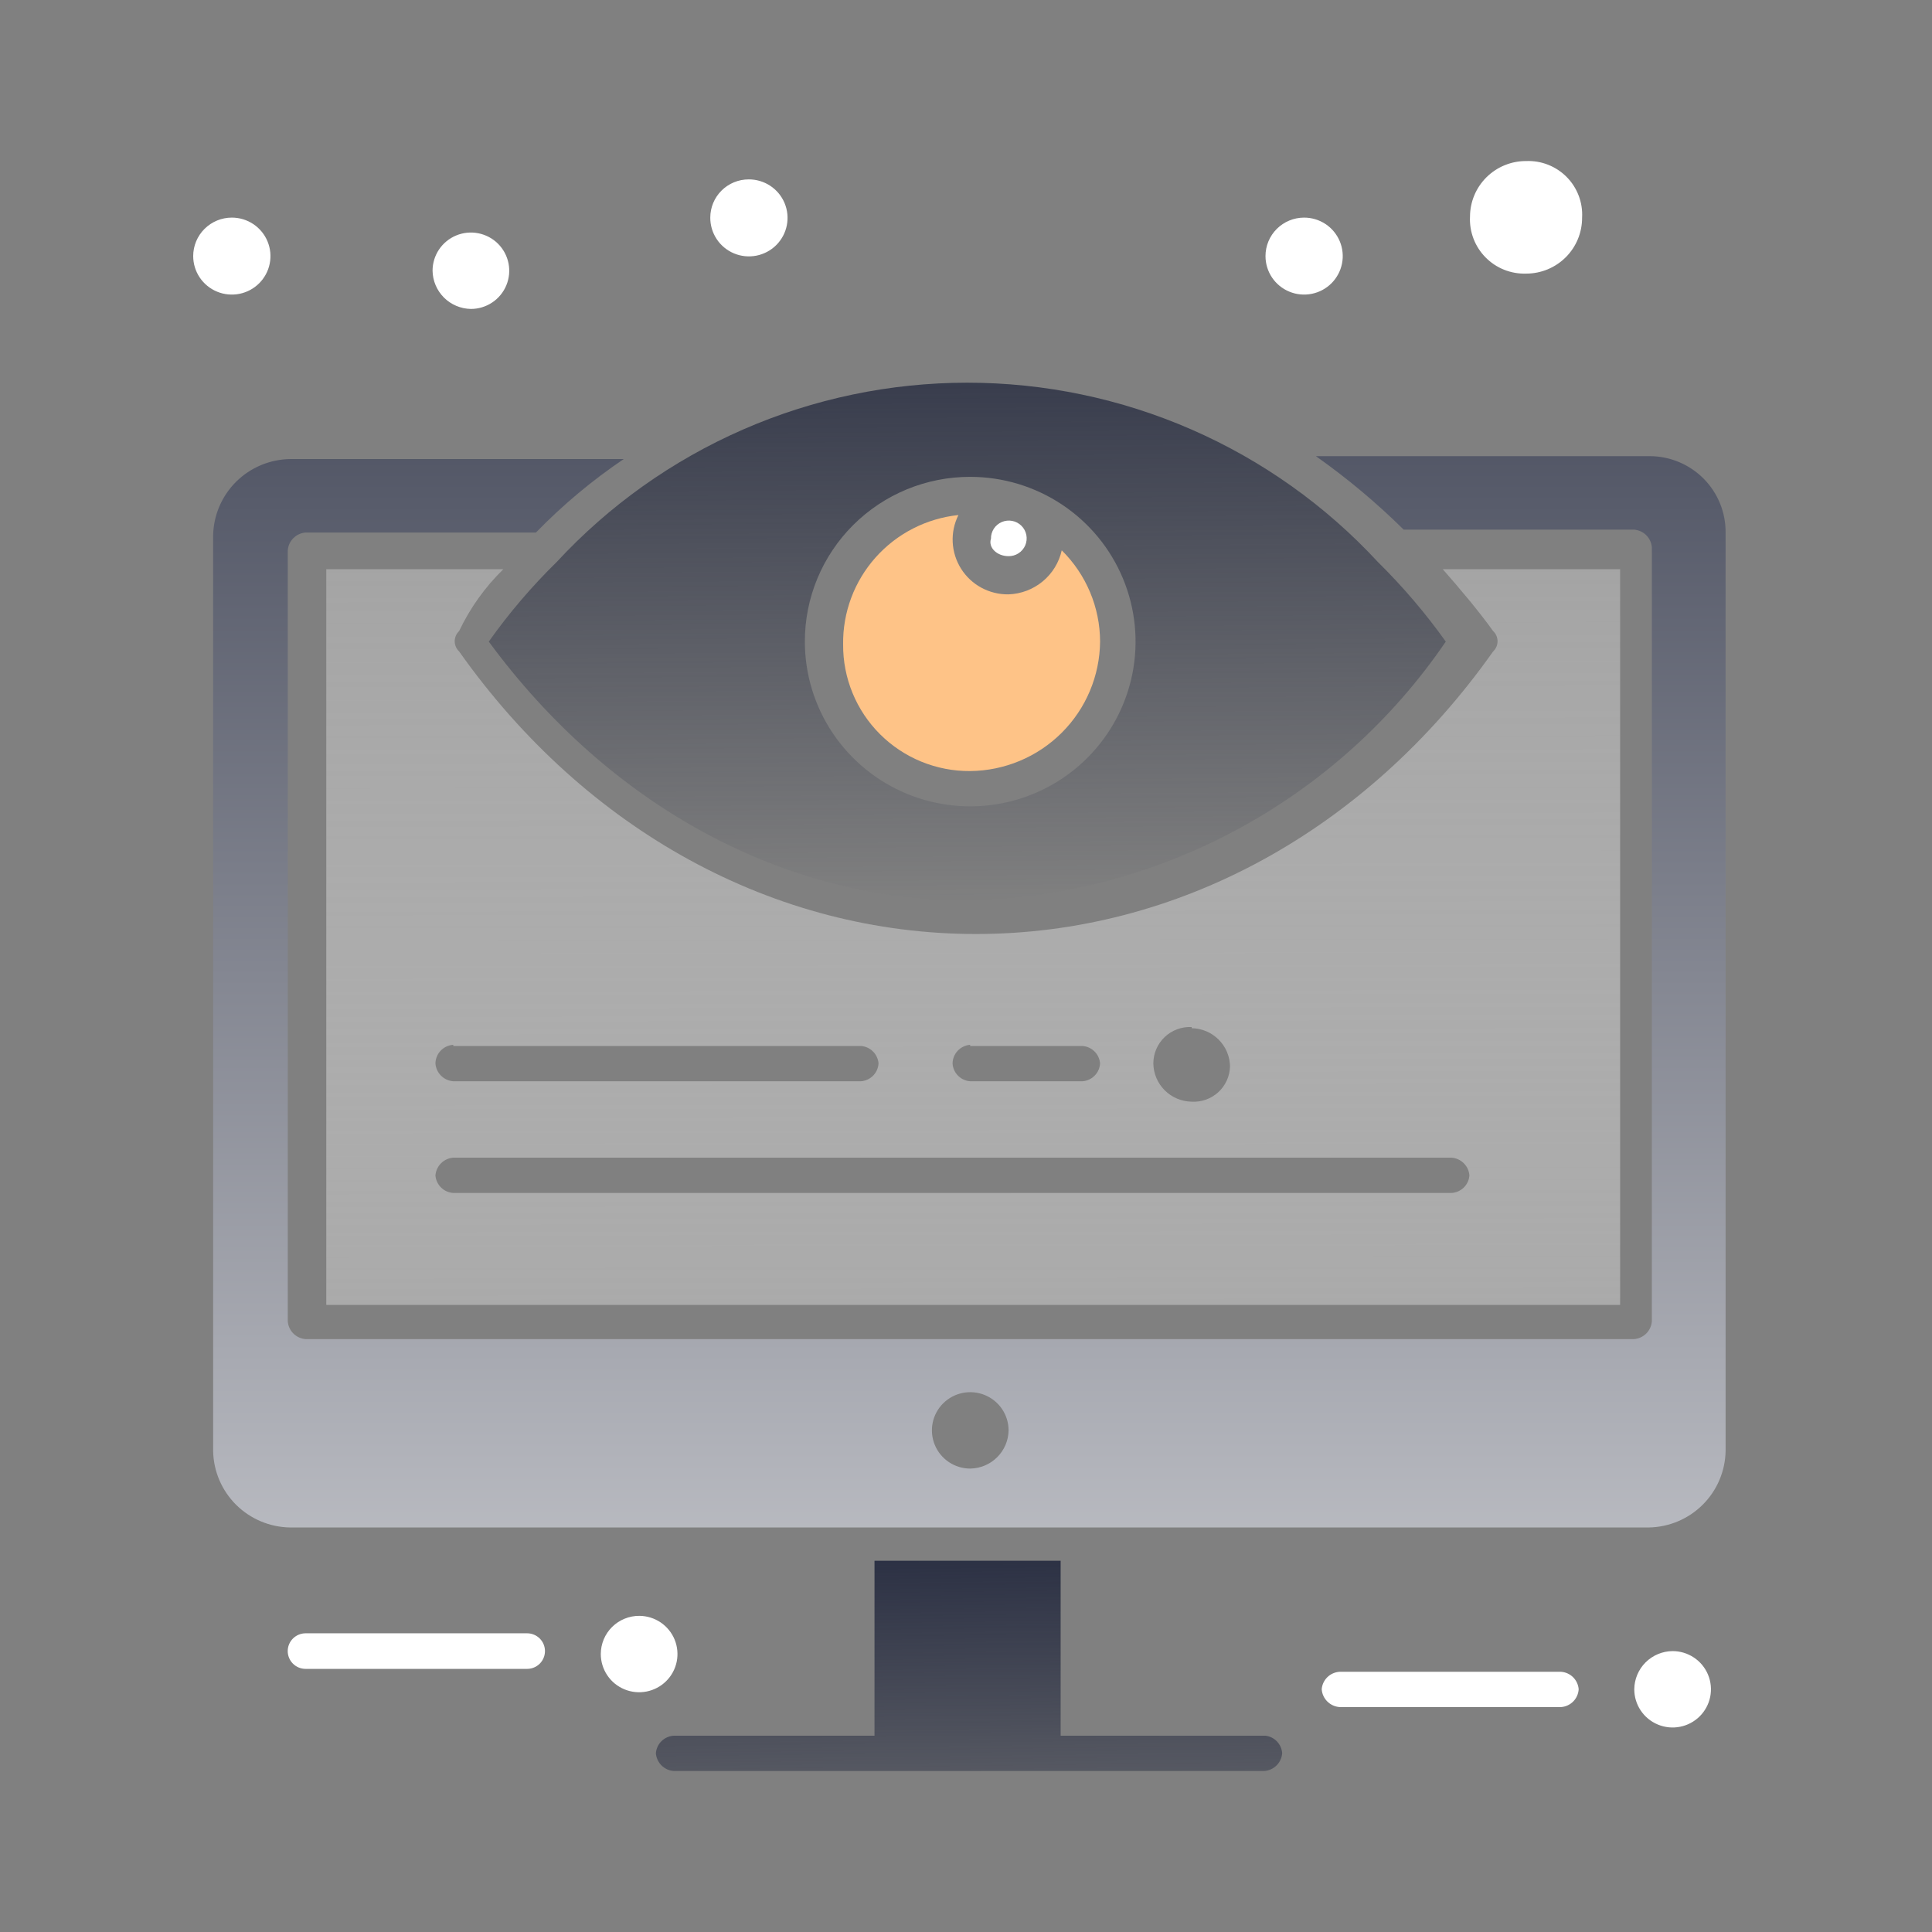 <svg width="120" height="120" viewBox="0 0 120 120" fill="none" xmlns="http://www.w3.org/2000/svg">
<rect x="0" y="0" width="120" height="120" fill="#808080" stroke="none"/>
<path d="M62.642 34.544C62.862 34.547 63.079 34.485 63.264 34.365C63.449 34.245 63.594 34.072 63.681 33.87C63.767 33.667 63.79 33.444 63.748 33.228C63.706 33.012 63.6 32.813 63.444 32.658C63.288 32.502 63.088 32.396 62.871 32.354C62.655 32.312 62.43 32.336 62.227 32.422C62.024 32.507 61.851 32.652 61.73 32.836C61.61 33.021 61.547 33.237 61.551 33.457C61.369 34 61.914 34.544 62.642 34.544Z" fill="white"/>
<path d="M60.257 47.892C62.392 47.873 64.434 47.02 65.943 45.516C67.453 44.012 68.309 41.978 68.328 39.851C68.326 38.796 68.114 37.752 67.705 36.779C67.296 35.807 66.699 34.924 65.947 34.182C65.778 34.939 65.361 35.618 64.762 36.113C64.163 36.608 63.416 36.891 62.638 36.917C62.052 36.925 61.473 36.783 60.957 36.505C60.441 36.226 60.006 35.819 59.694 35.324C59.382 34.829 59.203 34.263 59.174 33.679C59.145 33.095 59.268 32.513 59.53 31.99C57.544 32.198 55.708 33.138 54.383 34.626C53.058 36.114 52.339 38.042 52.368 40.032C52.361 41.066 52.56 42.091 52.954 43.048C53.348 44.005 53.928 44.875 54.663 45.606C55.397 46.337 56.269 46.916 57.23 47.309C58.19 47.701 59.219 47.9 60.257 47.892Z" fill="#FEC387"/>
<path d="M94.795 16.994C95.252 16.994 95.705 16.904 96.128 16.729C96.55 16.554 96.934 16.297 97.257 15.974C97.579 15.651 97.834 15.268 98.008 14.846C98.181 14.424 98.269 13.972 98.267 13.516C98.293 13.053 98.221 12.589 98.056 12.155C97.891 11.72 97.638 11.325 97.311 10.995C96.984 10.664 96.591 10.405 96.158 10.234C95.725 10.063 95.26 9.984 94.795 10.003C94.338 10 93.884 10.088 93.461 10.261C93.037 10.434 92.653 10.688 92.328 11.009C92.004 11.331 91.746 11.713 91.571 12.134C91.395 12.555 91.305 13.006 91.305 13.462C91.282 13.927 91.356 14.392 91.523 14.827C91.689 15.262 91.945 15.659 92.273 15.99C92.601 16.322 92.994 16.583 93.428 16.756C93.862 16.928 94.328 17.009 94.795 16.994Z" fill="white"/>
<path d="M31.263 35.355H20.266V81.051H100.629V35.355H89.613C90.722 36.623 91.813 37.909 92.74 39.195C92.827 39.276 92.896 39.375 92.944 39.484C92.991 39.593 93.015 39.71 93.015 39.829C93.015 39.948 92.991 40.065 92.944 40.174C92.896 40.283 92.827 40.382 92.74 40.463C84.851 51.62 73.108 58.013 60.62 58.013C48.132 58.013 36.407 51.62 28.518 40.463C28.431 40.382 28.362 40.283 28.315 40.174C28.267 40.065 28.243 39.948 28.243 39.829C28.243 39.71 28.267 39.593 28.315 39.484C28.362 39.375 28.431 39.276 28.518 39.195C29.198 37.763 30.127 36.463 31.263 35.355ZM90.159 71.905C90.446 71.926 90.716 72.049 90.919 72.252C91.123 72.455 91.247 72.724 91.268 73.01C91.246 73.294 91.122 73.561 90.918 73.76C90.714 73.96 90.444 74.08 90.159 74.096H28.155C27.869 74.08 27.599 73.96 27.396 73.76C27.192 73.561 27.067 73.294 27.046 73.01C27.067 72.724 27.191 72.455 27.394 72.252C27.598 72.049 27.868 71.926 28.155 71.905H90.159ZM74.017 63.863C74.646 63.873 75.246 64.126 75.69 64.569C76.135 65.011 76.389 65.609 76.398 66.236C76.391 66.537 76.324 66.834 76.199 67.109C76.075 67.383 75.896 67.63 75.674 67.835C75.452 68.039 75.191 68.197 74.906 68.299C74.621 68.401 74.319 68.445 74.017 68.427C73.388 68.418 72.788 68.165 72.344 67.722C71.899 67.279 71.645 66.681 71.636 66.055C71.635 65.748 71.698 65.445 71.819 65.162C71.939 64.88 72.117 64.626 72.339 64.414C72.562 64.203 72.826 64.038 73.114 63.931C73.402 63.824 73.71 63.776 74.017 63.791V63.863ZM60.257 64.968H67.237C67.519 64.989 67.784 65.11 67.985 65.31C68.185 65.509 68.306 65.773 68.327 66.055C68.311 66.339 68.191 66.608 67.99 66.811C67.79 67.014 67.522 67.138 67.237 67.159H60.257C59.971 67.138 59.704 67.014 59.503 66.811C59.302 66.608 59.183 66.339 59.166 66.055C59.169 65.761 59.283 65.479 59.485 65.264C59.687 65.05 59.962 64.918 60.257 64.896V64.968ZM28.155 64.968H53.476C53.758 64.989 54.024 65.11 54.224 65.31C54.424 65.509 54.546 65.773 54.567 66.055C54.55 66.339 54.43 66.608 54.23 66.811C54.029 67.014 53.761 67.138 53.476 67.159H28.155C27.868 67.139 27.598 67.016 27.394 66.813C27.191 66.61 27.067 66.341 27.046 66.055C27.05 65.758 27.166 65.473 27.372 65.258C27.578 65.043 27.857 64.914 28.155 64.896V64.968Z" fill="url(#paint0_linear_4682_10744)"/>
<path d="M29.248 19.189C29.719 19.189 30.18 19.049 30.571 18.789C30.963 18.528 31.268 18.157 31.448 17.724C31.629 17.29 31.676 16.813 31.584 16.353C31.492 15.893 31.265 15.47 30.932 15.138C30.599 14.806 30.175 14.581 29.713 14.489C29.251 14.397 28.772 14.444 28.337 14.624C27.902 14.804 27.53 15.108 27.268 15.498C27.007 15.888 26.867 16.347 26.867 16.816C26.877 17.442 27.131 18.04 27.575 18.483C28.02 18.926 28.62 19.179 29.248 19.189Z" fill="white"/>
<path d="M34.577 34.907C33.026 36.426 31.614 38.081 30.359 39.851C37.885 50.084 48.701 55.934 60.08 55.934C65.963 55.813 71.731 54.289 76.902 51.491C82.072 48.693 86.495 44.702 89.8 39.851C88.54 38.086 87.129 36.431 85.583 34.907C82.335 31.395 78.392 28.593 74.002 26.676C69.613 24.759 64.873 23.77 60.08 23.77C55.287 23.77 50.547 24.759 46.157 26.676C41.768 28.593 37.825 31.395 34.577 34.907ZM60.262 29.618C62.293 29.618 64.279 30.218 65.968 31.343C67.656 32.467 68.973 34.065 69.75 35.935C70.528 37.805 70.731 39.863 70.335 41.848C69.938 43.833 68.96 45.656 67.524 47.087C66.088 48.518 64.258 49.493 62.265 49.888C60.273 50.282 58.208 50.08 56.331 49.305C54.455 48.531 52.851 47.219 51.722 45.536C50.594 43.854 49.991 41.875 49.991 39.851C49.989 38.507 50.253 37.175 50.768 35.932C51.283 34.69 52.04 33.561 52.994 32.61C53.948 31.659 55.081 30.906 56.328 30.392C57.576 29.879 58.912 29.616 60.262 29.618Z" fill="url(#paint1_linear_4682_10744)"/>
<path d="M102.472 28.332H81.732C83.672 29.702 85.496 31.228 87.185 32.896H101.491C101.778 32.917 102.048 33.04 102.252 33.243C102.455 33.446 102.579 33.715 102.6 34.001V82.069C102.579 82.355 102.455 82.624 102.252 82.827C102.048 83.03 101.778 83.153 101.491 83.174H18.982C18.695 83.153 18.425 83.03 18.222 82.827C18.018 82.624 17.895 82.355 17.874 82.069V34.182C17.895 33.896 18.018 33.627 18.222 33.424C18.425 33.221 18.695 33.098 18.982 33.077H33.288C34.943 31.373 36.771 29.843 38.742 28.513H18.019C16.76 28.532 15.557 29.037 14.665 29.922C13.774 30.808 13.262 32.004 13.238 33.258V90.129C13.262 91.383 13.774 92.579 14.665 93.465C15.557 94.35 16.76 94.856 18.019 94.874H102.418C103.674 94.851 104.872 94.344 105.76 93.459C106.648 92.574 107.157 91.38 107.18 90.129V33.077C107.185 32.457 107.067 31.843 106.833 31.268C106.599 30.694 106.253 30.171 105.816 29.73C105.378 29.29 104.858 28.939 104.284 28.699C103.71 28.459 103.095 28.334 102.472 28.332ZM60.264 91.216C59.793 91.216 59.333 91.077 58.941 90.816C58.549 90.555 58.244 90.185 58.064 89.751C57.884 89.317 57.837 88.841 57.928 88.38C58.02 87.92 58.247 87.497 58.58 87.165C58.913 86.834 59.337 86.608 59.799 86.516C60.261 86.424 60.74 86.472 61.175 86.651C61.61 86.831 61.982 87.135 62.244 87.525C62.505 87.915 62.645 88.374 62.645 88.843C62.636 89.469 62.382 90.067 61.937 90.51C61.493 90.953 60.892 91.206 60.264 91.216Z" fill="url(#paint2_linear_4682_10744)"/>
<path d="M39.716 100.363C40.186 100.367 40.645 100.509 41.034 100.772C41.423 101.035 41.725 101.407 41.903 101.84C42.08 102.274 42.125 102.751 42.031 103.21C41.937 103.669 41.709 104.09 41.375 104.42C41.041 104.75 40.617 104.974 40.156 105.064C39.694 105.154 39.216 105.106 38.782 104.926C38.348 104.746 37.977 104.442 37.717 104.052C37.456 103.662 37.316 103.204 37.316 102.736C37.316 102.423 37.379 102.113 37.499 101.824C37.62 101.535 37.797 101.272 38.02 101.052C38.243 100.831 38.508 100.657 38.799 100.539C39.09 100.421 39.402 100.361 39.716 100.363Z" fill="white"/>
<path d="M81.001 13.516C81.476 13.516 81.939 13.656 82.334 13.918C82.729 14.181 83.036 14.555 83.218 14.992C83.399 15.428 83.447 15.909 83.354 16.373C83.262 16.837 83.033 17.262 82.698 17.597C82.362 17.931 81.935 18.159 81.469 18.251C81.004 18.343 80.521 18.296 80.083 18.115C79.644 17.934 79.27 17.628 79.006 17.235C78.742 16.841 78.602 16.379 78.602 15.906C78.602 15.272 78.854 14.664 79.304 14.216C79.754 13.768 80.365 13.516 81.001 13.516Z" fill="white"/>
<path d="M46.498 11.143C46.975 11.139 47.441 11.277 47.838 11.538C48.236 11.799 48.546 12.172 48.73 12.61C48.914 13.048 48.963 13.53 48.871 13.995C48.779 14.461 48.55 14.888 48.213 15.224C47.877 15.559 47.447 15.787 46.98 15.879C46.513 15.971 46.029 15.922 45.59 15.739C45.151 15.555 44.776 15.246 44.514 14.85C44.252 14.454 44.114 13.99 44.117 13.515C44.117 12.886 44.368 12.283 44.815 11.838C45.261 11.393 45.867 11.143 46.498 11.143Z" fill="white"/>
<path d="M14.399 13.516C14.874 13.516 15.338 13.656 15.732 13.918C16.127 14.181 16.435 14.555 16.616 14.992C16.798 15.428 16.845 15.909 16.753 16.373C16.66 16.837 16.432 17.262 16.096 17.597C15.761 17.931 15.333 18.159 14.868 18.251C14.402 18.343 13.92 18.296 13.481 18.115C13.043 17.934 12.668 17.628 12.404 17.235C12.141 16.841 12 16.379 12 15.906C12 15.272 12.253 14.664 12.703 14.216C13.153 13.768 13.763 13.516 14.399 13.516Z" fill="white"/>
<path d="M78.602 107.808H65.878V96.941H54.317V107.808H41.847C41.562 107.825 41.292 107.945 41.088 108.144C40.884 108.344 40.76 108.611 40.738 108.895C40.759 109.181 40.883 109.45 41.086 109.653C41.29 109.856 41.56 109.979 41.847 110H78.53C78.817 109.979 79.087 109.856 79.29 109.653C79.494 109.45 79.617 109.181 79.638 108.895C79.619 108.622 79.505 108.365 79.316 108.166C79.127 107.968 78.875 107.841 78.602 107.808Z" fill="url(#paint3_linear_4682_10744)"/>
<path d="M32.74 101.447H18.98C18.686 101.447 18.404 101.564 18.196 101.771C17.988 101.978 17.871 102.259 17.871 102.552C17.871 102.845 17.988 103.126 18.196 103.333C18.404 103.541 18.686 103.657 18.98 103.657H32.74C33.035 103.657 33.316 103.541 33.525 103.333C33.732 103.126 33.849 102.845 33.849 102.552C33.849 102.259 33.732 101.978 33.525 101.771C33.316 101.564 33.035 101.447 32.74 101.447Z" fill="white"/>
<path d="M103.889 102.553C104.36 102.553 104.82 102.692 105.212 102.953C105.604 103.213 105.909 103.584 106.089 104.017C106.269 104.451 106.316 104.928 106.225 105.388C106.133 105.848 105.906 106.271 105.573 106.603C105.24 106.935 104.816 107.161 104.354 107.252C103.892 107.344 103.413 107.297 102.978 107.117C102.543 106.938 102.171 106.634 101.909 106.243C101.647 105.853 101.508 105.395 101.508 104.925C101.513 104.298 101.765 103.697 102.21 103.253C102.656 102.809 103.259 102.557 103.889 102.553Z" fill="white"/>
<path d="M96.963 103.838H83.203C82.917 103.855 82.647 103.974 82.443 104.174C82.24 104.374 82.115 104.64 82.094 104.925C82.115 105.211 82.238 105.48 82.442 105.682C82.645 105.885 82.915 106.008 83.203 106.029H96.963C97.248 106.008 97.516 105.884 97.717 105.681C97.917 105.478 98.037 105.209 98.054 104.925C98.033 104.643 97.911 104.379 97.711 104.179C97.511 103.98 97.245 103.859 96.963 103.838Z" fill="white"/>
<defs>
<linearGradient id="paint0_linear_4682_10744" x1="60.447" y1="35.355" x2="60.563" y2="135.76" gradientUnits="userSpaceOnUse">
<stop stop-color="#A4A4A4"/>
<stop offset="1" stop-color="white" stop-opacity="0"/>
</linearGradient>
<linearGradient id="paint1_linear_4682_10744" x1="59.806" y1="18.157" x2="60.08" y2="55.934" gradientUnits="userSpaceOnUse">
<stop stop-color="#2C3144"/>
<stop offset="1" stop-color="#2C3144" stop-opacity="0"/>
</linearGradient>
<linearGradient id="paint2_linear_4682_10744" x1="60.243" y1="1.826" x2="60.243" y2="142.87" gradientUnits="userSpaceOnUse">
<stop stop-color="#2C3144"/>
<stop offset="1" stop-color="white"/>
</linearGradient>
<linearGradient id="paint3_linear_4682_10744" x1="60.188" y1="96.941" x2="60.513" y2="123.475" gradientUnits="userSpaceOnUse">
<stop stop-color="#2C3144"/>
<stop offset="1" stop-color="#2C3144" stop-opacity="0"/>
</linearGradient>
</defs>
</svg>
